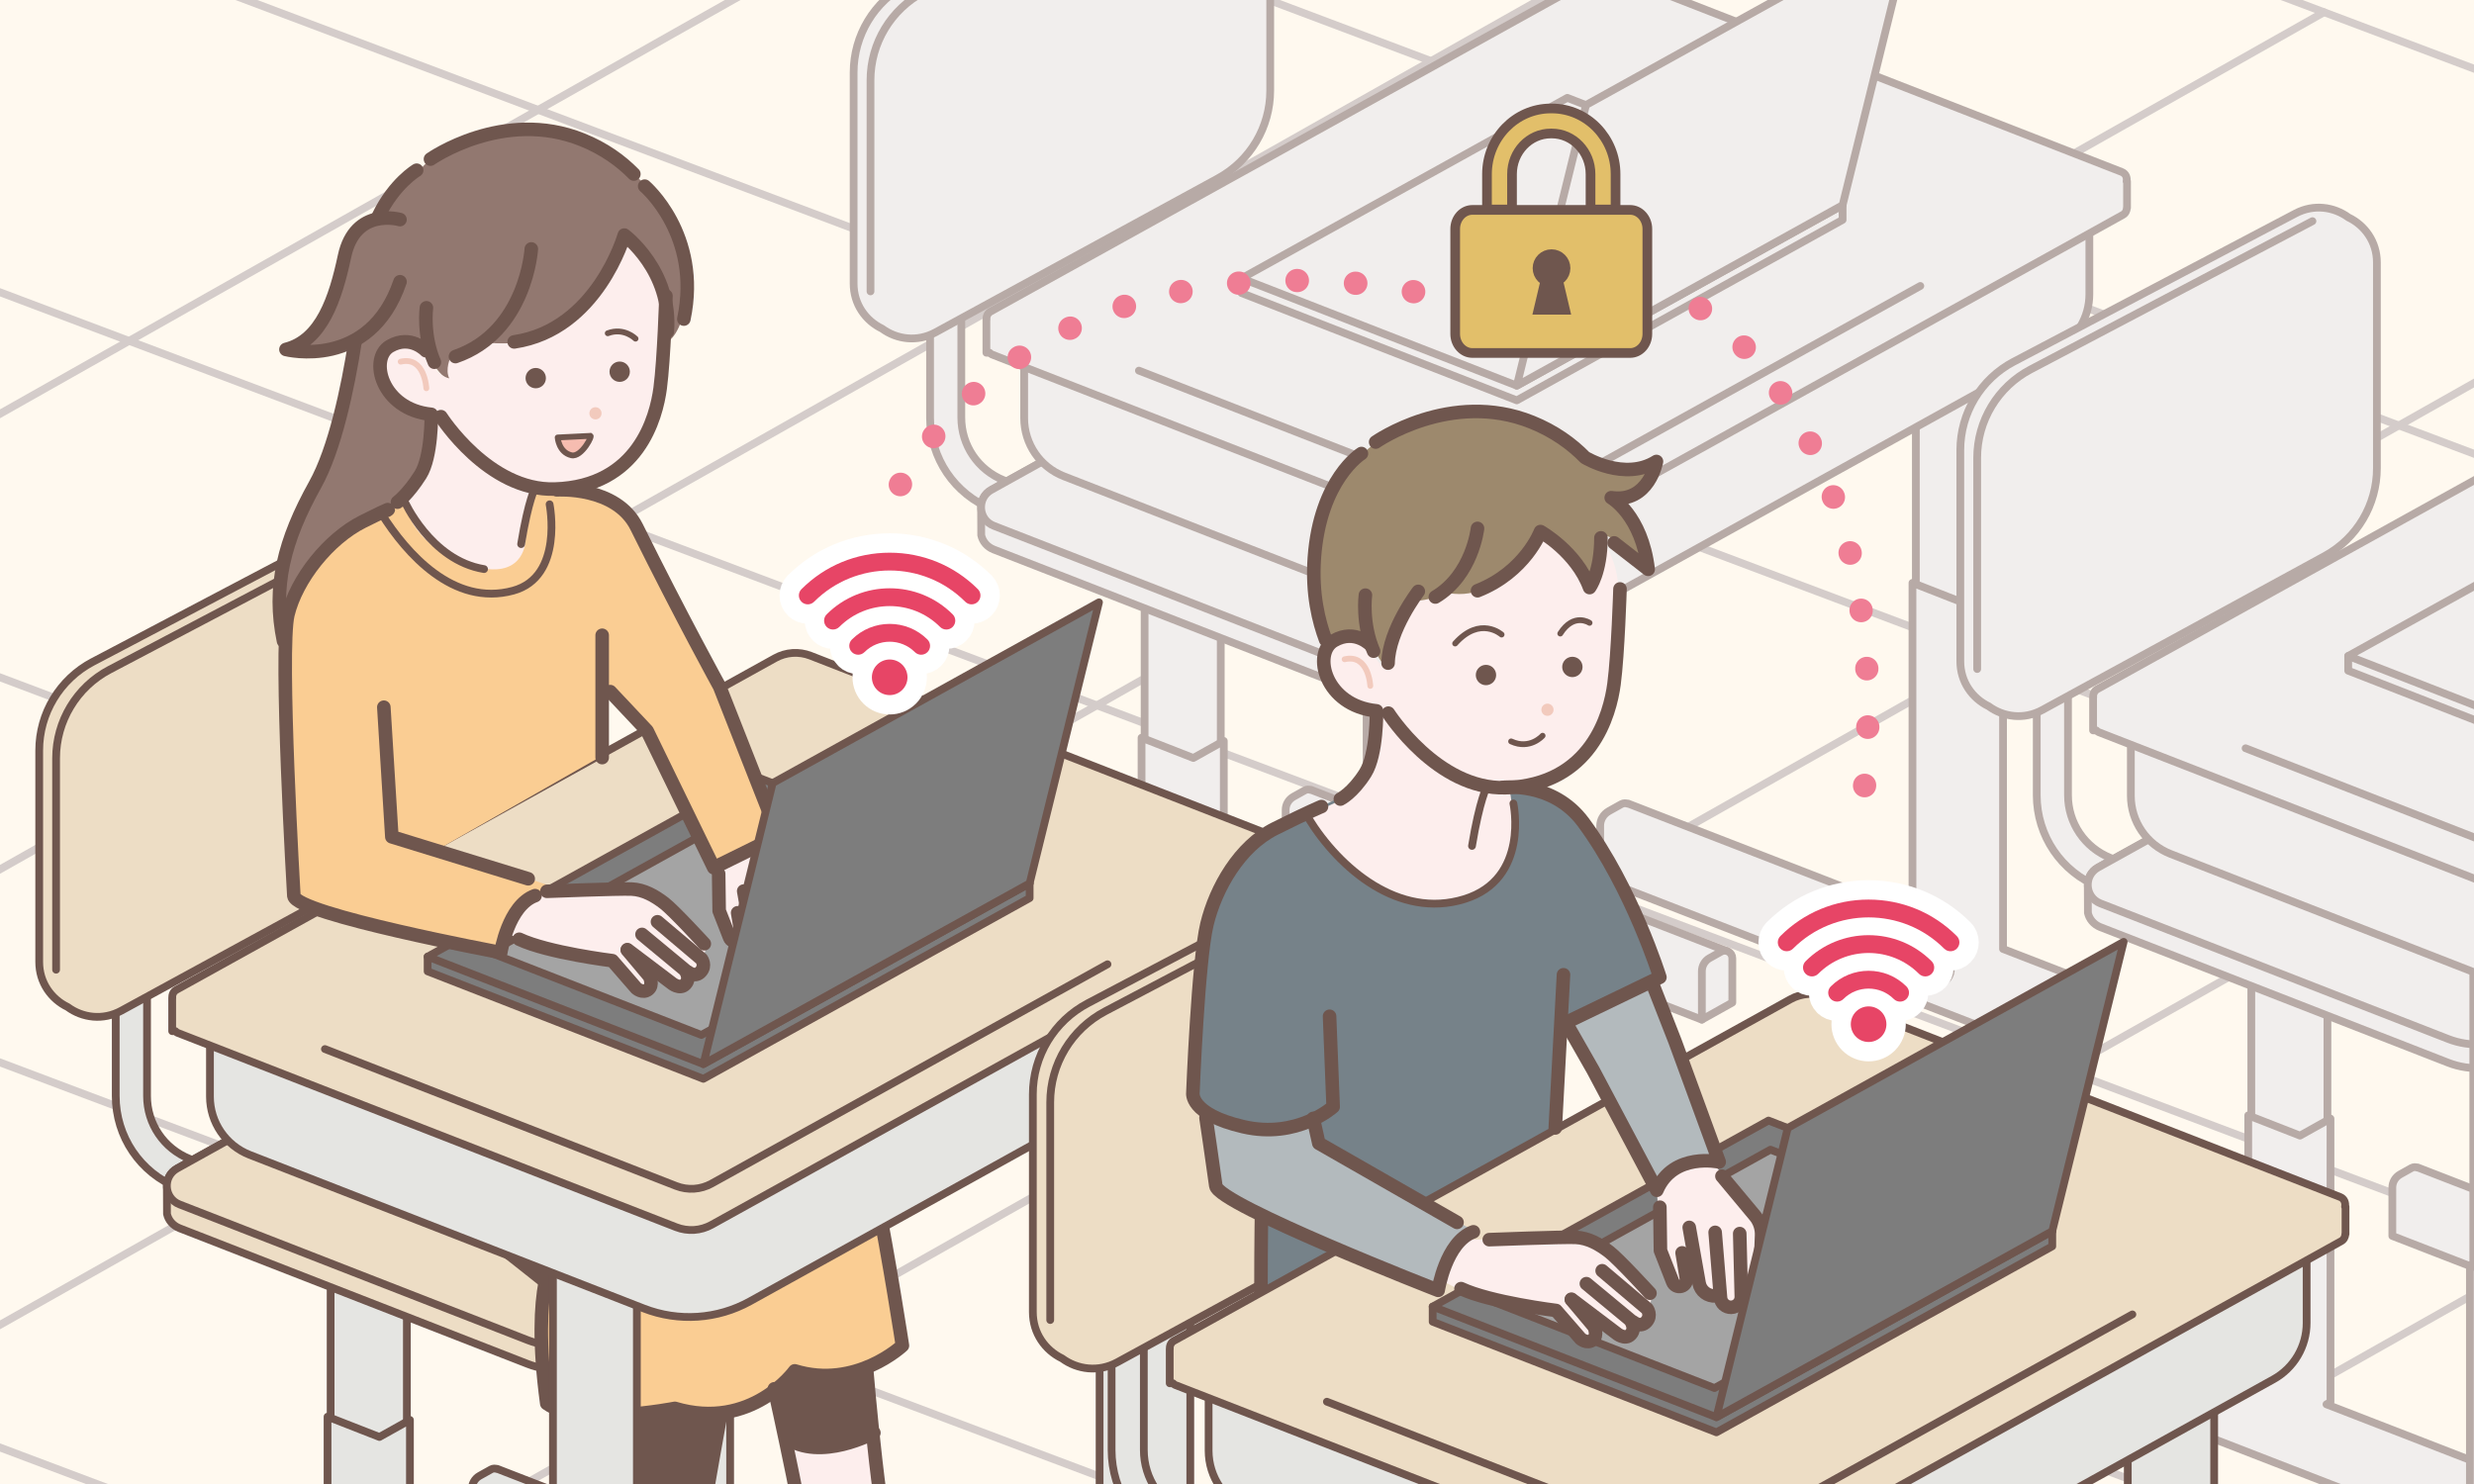 <?xml version="1.0" encoding="UTF-8"?><svg id="a" xmlns="http://www.w3.org/2000/svg" width="150" height="90" xmlns:xlink="http://www.w3.org/1999/xlink" viewBox="0 0 150 90"><rect x="0" y="0" width="150" height="90" fill="#333333" stroke="none"/><defs><style>.e,.f,.g,.h,.i,.j,.k,.l,.m,.n{fill:none;}.o{fill:#e74566;}.p{fill:#b3babd;}.q{fill:#facd93;}.r{fill:#7d7d7d;}.r,.s,.f,.t,.g,.h,.i,.j,.u,.v,.w,.l,.m,.x{stroke-linecap:round;}.r,.s,.t,.g,.h,.i,.j,.u,.v,.w,.l,.m,.x{stroke-linejoin:round;}.r,.s,.t,.g,.u,.w,.m,.x{stroke-width:.47px;}.r,.t,.g,.h,.i,.j,.u,.k,.x{stroke:#6f564e;}.s{fill:#f1eeed;stroke:#b7aaa6;}.f{stroke:#ef7d94;stroke-dasharray:.024 3.524;stroke-miterlimit:10;stroke-width:1.41px;}.t{fill:#e5e5e2;}.y{fill:#e2bf6a;}.h{stroke-width:.47px;}.i{stroke-width:.822px;}.j,.l{stroke-width:.352px;}.z{fill:#a8a78c;}.aa{fill:#f2cabd;}.ab{fill:#fff9ef;}.u{fill:#edddc5;}.ac{fill:#9d896d;}.k{stroke-width:.587px;}.v{stroke-width:.455px;}.v,.w{fill:#f8f7f6;}.v,.w,.m{stroke:#d4ccca;}.ad{fill:#768289;}.l{stroke:#f2cabd;}.n{stroke:#fff;stroke-width:2.349px;}.x{fill:#a4a4a4;}.ae{clip-path:url(#d);}.af{clip-path:url(#c);}.ag{clip-path:url(#b);}.ah{fill:#fdeeed;}.ai{fill:#927870;}.aj{fill:#f6bcb0;}.ak{fill:#6f564e;}</style><clipPath id="b"><rect class="e" x="0" y="0" width="150" height="90" transform="translate(150 90) rotate(-180)"/></clipPath><clipPath id="c"><rect class="e" x="-4.861" y="-3.047" width="158.655" height="120.439" transform="translate(148.932 114.346) rotate(-180)"/></clipPath><clipPath id="d"><rect class="e" x="-184.737" y="-11.479" width="150" height="90"/></clipPath></defs><g class="ag"><g class="af"><rect class="ab" x="-4.861" y="-3.047" width="158.655" height="120.439" transform="translate(148.932 114.346) rotate(-180)"/><line class="m" x1="-150.055" y1="54.62" x2="23.553" y2="-43.462"/><line class="m" x1="-120.716" y1="65.671" x2="52.892" y2="-32.411"/><line class="m" x1="-91.378" y1="76.722" x2="82.23" y2="-21.361"/><line class="m" x1="-62.04" y1="87.772" x2="111.569" y2="-10.31"/><line class="m" x1="-32.701" y1="98.823" x2="140.907" y2=".741"/><line class="m" x1="-3.363" y1="109.874" x2="170.245" y2="11.791"/><line class="m" x1="25.976" y1="120.924" x2="199.584" y2="22.842"/><line class="m" x1="55.314" y1="131.975" x2="228.922" y2="33.893"/><line class="m" x1="84.653" y1="143.026" x2="258.261" y2="44.944"/><line class="m" x1="113.991" y1="154.076" x2="287.599" y2="55.994"/><line class="m" x1="143.329" y1="165.127" x2="316.937" y2="67.045"/><line class="w" x1="292.136" y1="81.057" x2="145.444" y2="25.803"/><line class="w" x1="267.335" y1="95.068" x2="120.643" y2="39.815"/><line class="w" x1="242.534" y1="109.08" x2="95.842" y2="53.827"/><line class="w" x1="217.733" y1="123.092" x2="71.041" y2="67.838"/><line class="w" x1="192.932" y1="137.103" x2="46.239" y2="81.85"/><line class="w" x1="170.245" y1="11.791" x2="23.553" y2="-43.462"/><line class="w" x1="145.444" y1="25.803" x2="-1.248" y2="-29.45"/><line class="w" x1="120.643" y1="39.815" x2="-26.049" y2="-15.439"/><line class="w" x1="95.842" y1="53.827" x2="-50.85" y2="-1.427"/><line class="w" x1="71.041" y1="67.838" x2="-75.651" y2="12.585"/><line class="w" x1="46.239" y1="81.85" x2="-100.453" y2="26.597"/><line class="w" x1="21.438" y1="95.862" x2="-125.254" y2="40.608"/></g><polygon class="s" points="119.358 14.323 121.24 13.271 121.24 39.433 119.358 40.485 116.159 39.233 116.159 13.071 119.358 14.323"/><path class="s" d="M97.537,49.198l.765-.428c.134-.075.275-.067.402-.024l.005-.013,17.245,6.688v-20.071s3.457,1.353,3.457,1.353l2.034-1.137v21.985s5.047,1.957,5.047,1.957l-1.689,4.574-27.783-10.774v-3.227c0-.366.198-.703.517-.882Z"/><path class="s" d="M125.32,59.972l.765-.428c.337-.188.752.055.752.441v2.958s-2.034,1.137-2.034,1.137v-3.227c0-.366.198-.703.517-.882Z"/><polygon class="s" points="91.691 25.478 93.4 24.522 93.4 45.047 91.691 46.002 88.784 44.865 88.784 24.34 91.691 25.478"/><path class="s" d="M78.42,48.32l.695-.388c.121-.068.25-.061.365-.021l.004-.012,9.114,3.534v-15.684s3.14,1.229,3.14,1.229l1.847-1.033v17.191s-.244.137-.244.137l11.377,4.412-1.534,4.154-25.234-9.786v-2.931c0-.332.18-.639.47-.801Z"/><path class="s" d="M103.654,58.105l.695-.389c.306-.171.683.05.683.4v2.687s-1.847,1.033-1.847,1.033v-2.931c0-.332.18-.639.47-.801Z"/><path class="s" d="M76.103,37.192c.376,0,.731-.225.88-.596.194-.485-.043-1.037-.528-1.231l-15.591-6.236c-1.567-.627-2.579-2.123-2.579-3.811v-7.936s13.322-7.474,13.322-7.474v6.873c0,2.467,1.48,4.654,3.771,5.569l15.59,6.236c.484.192,1.036-.041,1.231-.527.194-.486-.043-1.037-.528-1.231l-15.59-6.236c-1.567-.627-2.579-2.123-2.579-3.811v-8.49c0-.336-.178-.647-.469-.818-.291-.169-.648-.173-.942-.009l-15.217,8.536c-.298.168-.484.484-.484.826v8.491c0,2.467,1.48,4.654,3.771,5.569l15.591,6.236c.115.046.234.068.351.068Z"/><polygon class="s" points="72.305 34.469 74.015 33.514 74.015 54.038 72.305 54.994 69.399 53.856 69.399 33.332 72.305 34.469"/><path class="s" d="M59.035,57.311l.695-.388c.121-.068.25-.061.365-.021l.004-.012,9.114,3.534v-15.684s3.14,1.229,3.14,1.229l1.847-1.033v17.191s-.244.137-.244.137l11.377,4.412-1.534,4.154-25.234-9.786v-2.931c0-.332.18-.639.47-.801Z"/><path class="s" d="M84.268,67.097l.695-.389c.306-.171.683.05.683.4v2.687s-1.847,1.033-1.847,1.033v-2.931c0-.332.18-.639.47-.801Z"/><path class="s" d="M59.484,30.782h.007c-.007-.416.188-.837.613-1.073l16.375-9.096c1.254-.697,2.754-.798,4.091-.277l21.085,8.221c.452.176.702.566.752.979v1.675c-.027.379-.217.748-.604.963l-16.375,9.096c-1.254.697-2.754.798-4.091.277l-21.085-8.221c-.411-.16-.681-.499-.76-.869l-.007-1.675Z"/><path class="s" d="M60.104,29.71l16.375-9.096c1.254-.697,2.754-.798,4.091-.277l21.085,8.221c.95.37,1.039,1.681.147,2.176l-16.375,9.096c-1.254.697-2.754.798-4.091.277l-21.085-8.221c-.95-.37-1.039-1.681-.147-2.176Z"/><path class="s" d="M54.995-.967l17.089-8.994c1.1-.579,2.319-.404,3.202.242.995.476,1.728,1.479,1.728,2.733V5.49c0,2.218-1.212,4.259-3.159,5.321l-17.129,9.343c-1.112.607-2.356.433-3.252-.227-.989-.478-1.718-1.476-1.718-2.727V4.396c0-2.251,1.247-4.316,3.238-5.364Z"/><path class="s" d="M52.779,17.672V4.867c0-2.251,1.247-4.316,3.238-5.364l17.089-8.994"/><path class="s" d="M84.164,78.096c.145,0,.291-.036.427-.111l33.234-18.417c.427-.237.581-.774.345-1.202-.236-.427-.774-.582-1.202-.345l-33.233,18.417c-.427.237-.582.774-.345,1.202.162.291.464.456.774.456Z"/><polygon class="s" points="86.057 32.793 87.939 31.74 87.939 57.902 86.057 58.955 82.858 57.702 82.858 31.54 86.057 32.793"/><path class="s" d="M64.236,67.667l.765-.428c.134-.075.275-.067.402-.024l.005-.013,17.245,6.688v-20.071s3.457,1.353,3.457,1.353l2.034-1.137v21.985s5.047,1.957,5.047,1.957l-1.689,4.574-27.783-10.774v-3.227c0-.366.198-.703.517-.882Z"/><path class="s" d="M92.019,78.442l.765-.428c.337-.188.752.055.752.441v2.958s-2.034,1.137-2.034,1.137v-3.227c0-.366.198-.703.517-.882Z"/><path class="s" d="M126.679,12.343v5.505c0,1.377-.748,2.646-1.952,3.314l-29.942,16.593c-1.971,1.092-4.326,1.25-6.425.432l-23.852-9.3c-1.455-.567-2.412-1.968-2.412-3.53v-4.717s64.585-8.296,64.585-8.296Z"/><path class="s" d="M59.808,19.38h.007c-.019-.188.059-.386.253-.493L96.312-1.198c.657-.364,1.442-.417,2.142-.144l30.189,11.771c.248.097.338.344.293.569h.028v1.611h-.011c-.005.166-.079.331-.249.425l-36.245,20.085c-.657.364-1.442.417-2.142.144l-30.189-11.771c-.055-.022-.087-.065-.128-.1h-.194v-2.013Z"/><path class="s" d="M116.431,17.342l-23.97,13.283c-.657.364-1.442.417-2.142.144l-21.266-8.292"/><polygon class="s" points="75.273 17.772 75.273 16.881 111.718 12.442 111.718 13.333 91.964 24.28 75.273 17.772"/><polygon class="s" points="75.273 16.881 95.027 5.934 111.718 12.442 91.964 23.389 75.273 16.881"/><polygon class="s" points="96.162 6.369 115.916 -4.577 111.718 12.442 91.964 23.389 96.162 6.369"/><path class="s" d="M145.519,71.223l.695-.388c.121-.068.25-.061.365-.021l.004-.012,9.114,3.534v-15.684s3.14,1.229,3.14,1.229l1.847-1.033v17.191s-.244.137-.244.137l11.377,4.412-1.534,4.154-25.234-9.786v-2.931c0-.332.18-.639.47-.801Z"/><path class="s" d="M143.202,60.096c.376,0,.731-.225.88-.596.194-.485-.043-1.037-.528-1.231l-15.591-6.236c-1.567-.627-2.579-2.123-2.579-3.811v-7.936s13.322-7.474,13.322-7.474v6.873c0,2.467,1.48,4.654,3.771,5.569l15.59,6.236c.484.192,1.036-.041,1.231-.527.194-.486-.043-1.037-.528-1.231l-15.59-6.236c-1.567-.627-2.579-2.123-2.579-3.811v-8.49c0-.336-.178-.647-.469-.818-.291-.169-.648-.173-.942-.009l-15.217,8.536c-.298.168-.484.484-.484.826v8.491c0,2.467,1.48,4.654,3.771,5.569l15.591,6.236c.115.046.234.068.351.068Z"/><polygon class="s" points="139.405 57.373 141.114 56.417 141.114 76.941 139.405 77.897 136.498 76.76 136.498 56.235 139.405 57.373"/><path class="s" d="M126.134,80.214l.695-.388c.121-.068.25-.061.365-.021l.004-.012,9.114,3.534v-15.684s3.14,1.229,3.14,1.229l1.847-1.033v17.191s-.244.137-.244.137l11.377,4.412-1.534,4.154-25.234-9.786v-2.931c0-.332.18-.639.47-.801Z"/><path class="s" d="M126.583,53.685h.007c-.007-.416.188-.837.613-1.073l16.375-9.096c1.254-.697,2.754-.798,4.091-.277l21.085,8.221c.452.176.702.566.752.979v1.675c-.027.379-.217.748-.604.963l-16.375,9.096c-1.254.697-2.754.798-4.091.277l-21.085-8.221c-.411-.16-.681-.499-.76-.869l-.007-1.675Z"/><path class="s" d="M127.203,52.613l16.375-9.096c1.254-.697,2.754-.798,4.091-.277l21.085,8.221c.95.37,1.039,1.681.147,2.176l-16.375,9.096c-1.254.697-2.754.798-4.091.277l-21.085-8.221c-.95-.37-1.039-1.681-.147-2.176Z"/><path class="s" d="M122.094,21.936l17.089-8.994c1.1-.579,2.319-.404,3.202.242.995.476,1.728,1.479,1.728,2.733v12.477c0,2.218-1.212,4.259-3.159,5.321l-17.129,9.343c-1.112.607-2.356.433-3.252-.227-.989-.478-1.718-1.476-1.718-2.727v-12.805c0-2.251,1.247-4.316,3.238-5.364Z"/><path class="s" d="M119.878,40.575v-12.805c0-2.251,1.247-4.316,3.238-5.364l17.089-8.994"/><polygon class="s" points="153.157 55.696 155.039 54.644 155.039 80.805 153.157 81.858 149.957 80.606 149.957 54.444 153.157 55.696"/><path class="s" d="M131.335,90.57l.765-.428c.134-.075.275-.067.402-.024l.005-.013,17.245,6.688v-20.071s3.457,1.353,3.457,1.353l2.034-1.137v21.985s5.047,1.957,5.047,1.957l-1.689,4.574-27.783-10.774v-3.227c0-.366.198-.703.517-.882Z"/><path class="s" d="M193.778,35.246v5.505c0,1.377-.748,2.646-1.952,3.314l-29.942,16.593c-1.971,1.092-4.326,1.25-6.425.432l-23.852-9.3c-1.455-.567-2.412-1.968-2.412-3.53v-4.717s64.585-8.296,64.585-8.296Z"/><path class="s" d="M126.907,42.284h.007c-.019-.188.059-.386.253-.493l36.245-20.085c.657-.364,1.442-.417,2.142-.144l30.189,11.771c.248.097.338.344.293.569h.028v1.611h-.011c-.005.166-.079.331-.249.425l-36.245,20.085c-.657.364-1.442.417-2.142.144l-30.189-11.771c-.055-.022-.087-.065-.128-.1h-.194v-2.013Z"/><path class="s" d="M183.53,40.245l-23.97,13.283c-.657.364-1.442.417-2.142.144l-21.266-8.292"/><polygon class="s" points="142.372 40.675 142.372 39.784 178.817 35.345 178.817 36.236 159.063 47.183 142.372 40.675"/><polygon class="s" points="142.372 39.784 162.126 28.837 178.817 35.345 159.063 46.292 142.372 39.784"/><path class="y" d="M90.157,12.704h1.517s0-2.142,0-2.142c0-1.361,1.054-2.467,2.349-2.467h.063c1.295,0,2.349,1.107,2.349,2.467v2.142s1.517,0,1.517,0v-2.142c0-2.197-1.734-3.984-3.866-3.984h-.063c-2.132,0-3.866,1.787-3.866,3.984v2.142Z"/><path class="y" d="M89.273,21.407h9.563c.577,0,1.044-.518,1.044-1.157v-6.363c0-.639-.468-1.157-1.044-1.157h-9.563c-.577,0-1.044.518-1.044,1.157v6.363c0,.639.468,1.157,1.044,1.157Z"/><circle class="ak" cx="94.07" cy="16.264" r=".85"/><polygon class="ak" points="93.784 16.659 94.386 16.659 94.889 18.787 93.281 18.787 93.784 16.659"/><path class="k" d="M90.157,12.704h1.517s0-2.142,0-2.142c0-1.361,1.054-2.467,2.349-2.467h.063c1.295,0,2.349,1.107,2.349,2.467v2.142s1.517,0,1.517,0v-2.142c0-2.197-1.734-3.984-3.866-3.984h-.063c-2.132,0-3.866,1.787-3.866,3.984v2.142Z"/><path class="k" d="M89.273,21.407h9.563c.577,0,1.044-.518,1.044-1.157v-6.363c0-.639-.468-1.157-1.044-1.157h-9.563c-.577,0-1.044.518-1.044,1.157v6.363c0,.639.468,1.157,1.044,1.157Z"/><circle class="k" cx="94.07" cy="16.264" r=".85"/><polygon class="k" points="93.784 16.659 94.386 16.659 94.889 18.787 93.281 18.787 93.784 16.659"/><polygon class="t" points="70.079 55.456 71.964 54.402 71.964 80.603 70.079 81.657 66.875 80.403 66.875 54.202 70.079 55.456"/><path class="t" d="M48.226,90.382l.766-.428c.134-.075.275-.067.403-.024l.005-.013,17.27,6.697v-20.101s3.462,1.355,3.462,1.355l2.037-1.139v22.017s5.054,1.96,5.054,1.96l-1.692,4.58-27.824-10.79v-3.232c0-.366.198-.704.518-.883Z"/><polygon class="t" points="42.371 66.627 44.083 65.67 44.083 86.225 42.371 87.182 39.46 86.043 39.46 65.488 42.371 66.627"/><path class="t" d="M29.08,89.503l.696-.389c.122-.068.25-.061.366-.021l.004-.012,9.127,3.54v-15.708s3.145,1.231,3.145,1.231l1.85-1.035v17.216s-.245.137-.245.137l11.394,4.419-1.537,4.16-25.271-9.8v-2.935c0-.333.18-.64.47-.802Z"/><path class="t" d="M26.76,78.359c.377,0,.732-.226.881-.597.194-.486-.043-1.038-.529-1.233l-15.614-6.246c-1.569-.628-2.583-2.126-2.583-3.817v-7.948s13.342-7.485,13.342-7.485v6.883c0,2.471,1.482,4.66,3.777,5.578l15.614,6.246c.484.193,1.038-.041,1.233-.528.194-.487-.043-1.039-.529-1.233l-15.614-6.246c-1.569-.628-2.583-2.126-2.583-3.817v-8.503c0-.337-.179-.648-.47-.819-.291-.17-.649-.173-.944-.009l-15.24,8.549c-.299.168-.484.484-.484.827v8.504c0,2.471,1.482,4.66,3.777,5.578l15.614,6.246c.115.046.234.068.352.068Z"/><polygon class="t" points="22.956 75.632 24.669 74.675 24.669 95.23 22.956 96.187 20.046 95.048 20.046 74.493 22.956 75.632"/><path class="t" d="M9.666,98.508l.696-.389c.122-.068.25-.061.366-.021l.004-.012,9.127,3.54v-15.708s3.145,1.231,3.145,1.231l1.85-1.034v17.216s-.245.137-.245.137l11.394,4.419-1.537,4.16-25.271-9.8v-2.935c0-.333.18-.64.47-.802Z"/><path class="u" d="M10.116,71.94h.007c-.007-.417.189-.838.614-1.074l16.399-9.109c1.256-.698,2.758-.8,4.097-.278l21.116,8.233c.453.176.704.567.753.98v1.678c-.027.379-.218.749-.605.964l-16.399,9.109c-1.256.698-2.758.799-4.097.278l-21.116-8.233c-.412-.161-.682-.499-.761-.87l-.007-1.678Z"/><path class="u" d="M10.737,70.865l16.399-9.109c1.256-.698,2.758-.8,4.097-.278l21.116,8.233c.952.371,1.041,1.683.148,2.179l-16.399,9.109c-1.256.698-2.758.8-4.097.278l-21.116-8.233c-.952-.371-1.041-1.683-.148-2.179Z"/><path class="u" d="M5.62,40.143l17.114-9.008c1.102-.58,2.322-.404,3.207.242.996.477,1.731,1.482,1.731,2.737v12.496c0,2.221-1.213,4.266-3.164,5.329l-17.154,9.357c-1.114.607-2.36.434-3.256-.227-.99-.479-1.721-1.478-1.721-2.731v-12.824c0-2.254,1.249-4.322,3.243-5.372Z"/><path class="u" d="M3.401,58.81v-12.824c0-2.254,1.249-4.322,3.243-5.372l17.114-9.008"/><path class="ah" d="M47.564,87.416s2.967,1.335,5.341-.594l1.039,8.16,2.671,4.006s.594,1.261-.445,1.558-3.264-.668-4.599-2.077c-1.335-1.409-2.448-2.522-2.448-2.522,0,0,.297-1.78-.445-4.303-.742-2.522-1.113-4.229-1.113-4.229Z"/><path class="ak" d="M52.238,81.703l.668,5.267s-3.709,1.855-5.416.074l-.816-4.822,5.564-.519Z"/><path class="ak" d="M44.151,83.706l-1.261,6.973s-3.338,1.706-5.267-.519l.519-6.899,6.009.445Z"/><path class="q" d="M19.448,55.145l31.529,12.092s1.632,2.003,1.929,4.525,1.78,9.793,1.78,9.793c0,0-2.448,2.745-6.677,1.558,0,0-2.077,3.784-7.048,2.3,0,0-5.712.964-7.864-.148,0,0-.742-5.267-.074-7.493,0,0-9.051-6.973-9.867-7.715s-4.451-4.674-4.451-7.419c0-2.745.742-7.493.742-7.493Z"/><path class="i" d="M43.686,85.858s-2.423,13.275-2.349,15.278c.074,2.003,1.098,6.349,1.543,7.907.445,1.558,1.024,4.11-.831,4.481-2.115.423-2.641-1.038-3.605-2.67-.964-1.632-2.671-5.712-2.671-6.973,0-2.009.964-2.671,1.187-5.49.223-2.819.841-12.632.841-12.632"/><path class="i" d="M52.539,82.989s.89,10.802,1.78,12.434,4.154,6.009,4.748,7.196c.594,1.187-.074,3.709-3.338,2.151,0,0-4.599-3.561-5.935-4.748s-.742-2.596-.668-4.154c.074-1.558-2.176-11.643-2.176-11.643"/><path class="i" d="M52.984,86.896s-3.264,1.78-5.341.297"/><path class="i" d="M42.894,90.408s-2.349,2.275-5.391-.396"/><path class="i" d="M19.438,55.605s-1.717,5.673.064,9.53c1.78,3.858,6.034,6.746,8.21,8.408,2.72,2.077,5.44,4.253,5.44,4.253"/><path class="i" d="M51.005,67.262s1.236.742,2.077,4.946c.841,4.204,1.632,9.397,1.632,9.397,0,0-2.819,2.671-6.528,1.533,0,0-2.621,3.66-7.27,2.275,0,0-5.787,1.137-7.765-.297-.989-7.32.544-9.15.544-9.15"/><polygon class="t" points="36.729 73.953 38.614 72.899 38.614 99.1 36.729 100.154 33.525 98.9 33.525 72.699 36.729 73.953"/><path class="t" d="M77.411,53.473v5.513c0,1.379-.749,2.65-1.955,3.319l-29.987,16.617c-1.974,1.094-4.332,1.252-6.435.433l-23.888-9.314c-1.457-.568-2.416-1.972-2.416-3.535v-4.723s64.68-8.309,64.68-8.309Z"/><path class="u" d="M10.44,60.521h.007c-.019-.189.06-.387.253-.494l36.299-20.115c.658-.365,1.444-.417,2.145-.144l30.235,11.789c.249.097.339.344.294.569h.028v1.614h-.011c-.005.166-.079.332-.249.426l-36.299,20.115c-.658.365-1.444.417-2.145.144l-30.235-11.789c-.056-.022-.087-.065-.128-.1h-.194v-2.016Z"/><path class="g" d="M67.148,58.479l-24.006,13.303c-.658.365-1.444.417-2.145.144l-21.297-8.304"/><polygon class="r" points="25.928 58.91 25.928 58.018 62.428 53.572 62.428 54.465 42.645 65.428 25.928 58.91"/><polygon class="r" points="25.928 58.018 45.712 47.055 62.428 53.572 42.645 64.535 25.928 58.018"/><polygon class="x" points="58.661 53.826 45.831 48.823 29.695 57.764 42.525 62.767 58.661 53.826"/><path class="ah" d="M31.748,54.012l6.726-.05s1.137.198,1.632.692,2.572,2.473,2.572,2.473c0,0,.346.742-.247.791,0,0,.396.544.148.841s-.89.198-.89.198c0,0,.198.544-.148.742s-.89-.198-.89-.198l-2.473-1.83,1.236,1.632s.198.495-.148.742-.742-.148-.742-.148l-1.484-1.879s-3.363.297-6.627-1.632c0,0,.198-1.731,1.335-2.374Z"/><path class="q" d="M24.158,30.515l8.049-.964s2.634-.148,4.191.556,1.78,1.261,2.782,2.967c1.002,1.706,4.488,8.569,4.488,8.569l3.635,9.051-3.969,1.892-4.451-8.42-2.337-2.819-.037,4.488-9.906,5.648,6.716,2.228s-2.933,1.741-3.007,4.078c0,0-11.425-2.485-12.537-3.413,0,0-.408-9.718-.445-12.018s-.556-6.825,2.3-8.939,4.527-2.903,4.527-2.903Z"/><path class="ah" d="M46.302,51.526l2.346,2.85-.653,3.296s-.237.624-.772.683-.534-.416-.534-.416c0,0-.683.03-.891-.653l-.505-2.078-.386.742.267,1.069s.089.297-.267.416-.445-.327-.445-.327l-.594-1.455-.148-2.88s.564-1.395,2.583-1.247Z"/><path class="ai" d="M25.531,10.225s1.447-1.855,4.191-2.114,5.378-.408,7.381,1.261,4.488,3.969,4.562,7.233-1.076,4.043-1.076,4.043c0,0,.334-3.895-2.745-6.603,0,0-1.335,7.459-8.086,6.754,0,0-1.039.553-2.411.813,0,0-.334,1.261.148,1.595,0,0-1.076-.371-1.558-1.929,0,0,.631,3.746-.074,5.712s-.075,2.777-2.865,4.149c-2.792,1.373-4.028,3.021-5.075,5.273-1.034,2.223-.742,2.856-.742,2.856,0,0-.937-3.525.325-6.344,1.261-2.819,2.311-4.45,3.016-7.417s.853-4.711.853-4.711c0,0-1.706.853-3.895.334,0,0,2.596-1.113,3.19-4.748s2.188-3.042,2.188-3.042c0,0,.556-2.3,2.671-3.116Z"/><path class="ah" d="M25.902,21.353s-1.187-.606-1.83-.408-1.286.297-.89,2.176c.396,1.879,2.918,2.077,2.918,2.077,0,0-.168,2.521-.91,3.955l-.661.99c.074,2.263,2.819,4.191,5.119,4.377s2.23-1.917,2.23-1.917l.551-3.091c.482.148,1.434.136,1.434.136,1.583.05,2.522-.396,4.204-1.78s1.929-3.709,1.929-3.709c0,0,.433-3.289.334-5.069,0,0-.074-2.559-2.559-4.785,0,0-1.706,6.915-7.827,6.507,0,0-2.114.8-2.634.874,0,0-.334.705-.074,1.261,0,0-1.002-.185-1.335-1.595Z"/><path class="aj" d="M35.778,26.435l-1.967.097s.058.898.834,1.079c.628.147,1.35-1.293,1.132-1.177Z"/><path class="i" d="M33.771,29.708s3.593-.243,4.832,2.258c2.705,5.46,5.029,9.677,5.029,9.677l3.561,9.051-3.918,1.929-4.043-8.305-2.234-2.374"/><line class="i" x1="36.51" y1="38.527" x2="36.51" y2="45.946"/><path class="h" d="M23.163,31.206c1.478,2.332,4.32,5.606,7.949,4.616,3.086-.842,2.21-5.238,2.21-5.238"/><path class="i" d="M32.44,54.318c-1.632.594-2.077,3.45-2.077,3.45,0,0-12.398-2.321-12.547-3.434,0,0-.88-14.911-.36-17.062s2.462-4.599,4.539-5.638,1.462-.677,1.462-.677"/><polyline class="i" points="23.272 42.89 23.758 50.751 32.026 53.296"/><path class="i" d="M33.159,54.055s4.379-.171,5.131-.137,1.403.41,1.984.855,2.429,2.463,2.429,2.463"/><path class="i" d="M39.863,55.903l2.668,2.258s.294.396-.048.773-.773.014-.773.014"/><path class="i" d="M38.926,56.669l2.6,2.155s.376.479.034.855-.855-.068-.855-.068l-2.668-2.018"/><path class="i" d="M38.036,57.619l1.339,1.595s.265.53-.076.795-.72-.076-.72-.076l-1.453-1.671s-3.9-.479-5.644-1.3"/><path class="i" d="M25.824,21.269s-.927-1.002-2.18-.276c-1.29.748-.526,3.835,2.506,4.136,0,0,.042,2.557-.66,3.668-.751,1.188-1.392,1.657-1.392,1.657"/><path class="h" d="M32.437,29.617s-.389.65-.841,3.381"/><path class="i" d="M38.431,10.556c-.781-.798-1.802-1.544-3.133-2.08-4.785-1.929-9.198,1.173-9.198,1.173"/><path class="i" d="M25.262,10.323s-1.358.793-2.318,2.787"/><path class="i" d="M25.854,18.667s-.223,1.669.482,3.301"/><path class="i" d="M24.251,13.317s-2.72-.791-3.363,2.226c-.548,2.572-1.389,5.11-3.551,5.65,0,0,5.08,1.297,6.917-4.107"/><path class="i" d="M21.526,20.735c-.449,2.845-1.218,6.501-2.418,8.656-1.891,3.395-2.603,6.192-1.919,9.485"/><path class="i" d="M31.175,20.735c5.045-.742,6.677-6.479,6.677-6.479,0,0,2.904,2.15,2.607,5.859"/><path class="i" d="M32.214,15.097s-.297,5.045-4.599,6.528"/><path class="i" d="M39.088,11.289s3.455,2.934,2.374,8.062"/><circle class="ak" cx="37.572" cy="22.543" r=".617"/><circle class="ak" cx="32.482" cy="22.932" r=".617"/><path class="i" d="M40.377,17.948s-.116,3.819-.351,5.597c-.234,1.765-1.327,5.958-6.389,6.115-4.029.126-6.904-4.392-6.904-4.392"/><path class="j" d="M38.533,20.539s-.702-.702-1.685-.328"/><circle class="aa" cx="36.104" cy="25.066" r=".37"/><path class="j" d="M35.778,26.435l-1.967.097s.058.898.834,1.079c.628.147,1.35-1.293,1.132-1.177Z"/><path class="l" d="M25.849,23.547s-.085-1.952-1.556-1.613"/><path class="h" d="M29.349,34.514c-3.261-.536-4.847-4.162-4.847-4.162"/><path class="i" d="M43.573,52.995l.03,2.241.636,1.627c.069.176.261.271.443.219h0c.179-.051.292-.229.261-.413l-.219-1.312"/><path class="i" d="M45.091,54.041l.51,2.88c.073.411.447.698.862.662h0"/><path class="i" d="M46.431,54.296l.277,3.383c.023.286.267.503.553.494h0c.296-.009.529-.256.522-.552l-.082-3.261"/><path class="i" d="M46.782,51.392l1.708,2.05c.235.282.358.642.343,1.009l-.102,2.588c-.02.504-.425.907-.929.925h0"/><polygon class="r" points="46.849 47.49 66.632 36.528 62.428 53.572 42.645 64.535 46.849 47.49"/><polygon class="t" points="132.306 76.604 134.246 75.519 134.246 102.487 132.306 103.572 129.008 102.28 129.008 75.313 132.306 76.604"/><polygon class="t" points="103.786 88.102 105.548 87.117 105.548 108.273 103.786 109.259 100.79 108.086 100.79 86.93 103.786 88.102"/><path class="t" d="M87.718,100.177c.388,0,.753-.232.907-.614.2-.5-.044-1.069-.544-1.269l-16.071-6.428c-1.615-.646-2.659-2.188-2.659-3.928v-8.181s13.732-7.704,13.732-7.704v7.085c0,2.543,1.526,4.797,3.887,5.741l16.07,6.428c.499.198,1.068-.043,1.269-.543.2-.501-.044-1.069-.544-1.269l-16.07-6.428c-1.615-.646-2.659-2.188-2.659-3.928v-8.752c0-.347-.184-.667-.483-.843-.3-.174-.668-.178-.971-.009l-15.686,8.799c-.308.173-.499.499-.499.852v8.752c0,2.543,1.526,4.797,3.887,5.741l16.071,6.428c.118.048.241.07.362.07Z"/><path class="u" d="M70.587,93.57h.007c-.007-.429.194-.863.632-1.106l16.879-9.376c1.293-.718,2.839-.823,4.217-.286l21.734,8.474c.466.182.724.584.775,1.009v1.727c-.028.39-.224.771-.623.992l-16.879,9.376c-1.293.718-2.839.823-4.217.286l-21.734-8.474c-.424-.165-.702-.514-.784-.896l-.007-1.727Z"/><path class="u" d="M71.226,92.464l16.879-9.376c1.293-.718,2.839-.823,4.217-.286l21.734,8.474c.98.382,1.071,1.732.152,2.243l-16.879,9.376c-1.293.718-2.839.823-4.217.286l-21.734-8.474c-.98-.382-1.071-1.732-.152-2.243Z"/><path class="u" d="M65.96,60.842l17.615-9.271c1.134-.597,2.39-.416,3.3.249,1.025.491,1.782,1.525,1.782,2.817v12.862c0,2.287-1.249,4.39-3.256,5.485l-17.656,9.631c-1.146.625-2.429.446-3.352-.234-1.019-.493-1.771-1.522-1.771-2.811v-13.199c0-2.32,1.285-4.449,3.338-5.529Z"/><path class="u" d="M63.676,80.056v-13.199c0-2.32,1.285-4.449,3.338-5.529l17.615-9.271"/><path class="z" d="M77.386,89.12c.159,3.188,2.157,5.991,5.092,7.171l14.503,5.831.313,8.65c.004.122.078.232.189.284,1.702.788,3.212,1.065,4.495,1.065,2.955,0,4.702-1.473,4.805-1.562.069-.06.109-.146.112-.238l.271-10.748c.004-.142-.01-.282-.017-.423l.636.382.379,8.397c.005.121.078.23.188.281,1.462.677,2.756.923,3.866.924,2.951,0,4.591-1.746,4.614-1.771.053-.059.084-.135.085-.214l.165-10.627c.023-.9-.192-1.797-.62-2.592-.513-.953-1.296-1.71-2.265-2.191l-12.014-6.147c-.029-.015-.06-.025-.092-.031l-24.044-4.177c-.091-.017-.187.009-.26.068s-.117.147-.121.241l-.28,7.428Z"/><path class="i" d="M77.991,81.704l-.28,7.428c.152,3.043,2.06,5.72,4.888,6.857l15.622,6.28"/><path class="i" d="M97.305,102.066l.315,8.694c5.498,2.545,8.949-.447,8.949-.447l.271-10.748c.023-.896-.189-1.782-.614-2.571l-0-0c-.505-.939-1.289-1.697-2.244-2.171l-12.786-6.398"/><path class="i" d="M102.035,85.88l12.017,6.149c.903.448,1.645,1.166,2.123,2.054l0.0 0c.402.747.602,1.585.581,2.432l-.165,10.627s-2.903,3.178-8.104.77l-.385-8.572-1.228-.737"/><path class="ad" d="M76.825,61.658s-.579,13.028-.289,21.714l17.371-3.764-17.081-17.95Z"/><path class="i" d="M93.906,79.609l-17.081-17.95s-.579,13.028-.289,21.714"/><path class="ad" d="M91.752,47.689s2.443-.102,3.818,1.527c1.374,1.629,4.989,10.079,4.989,10.079l-5.701,2.647-.56,6.668-7.737,4.225-12.777-.662-.713-4.836s-.764.102-.713-1.731.662-9.723,1.629-11.861c.967-2.138,5.345-4.48,5.345-4.48l1.629-.764,10.792-.815Z"/><path class="t" d="M139.852,74.562v5.674c0,1.42-.77,2.728-2.012,3.416l-30.864,17.104c-2.032,1.126-4.459,1.289-6.623.445l-24.587-9.587c-1.499-.585-2.487-2.029-2.487-3.639v-4.862s66.573-8.552,66.573-8.552Z"/><path class="u" d="M70.921,81.817h.007c-.02-.194.061-.398.261-.508l37.361-20.704c.677-.375,1.486-.43,2.208-.148l31.12,12.134c.256.1.348.354.303.586h.029v1.661h-.012c-.005.171-.082.342-.257.438l-37.361,20.704c-.677.375-1.486.43-2.208.148l-31.12-12.134c-.057-.022-.089-.067-.132-.103h-.2v-2.075Z"/><path class="p" d="M89.41,74.668s-2.138,1.018-2.036,3.716c0,0-10.13-3.869-13.592-6.363l-.662-4.429s3.462,2.189,6.058.356l.509,1.374,9.723,5.345Z"/><path class="g" d="M129.288,79.715l-24.709,13.693c-.677.375-1.486.43-2.208.148l-21.921-8.547"/><polygon class="r" points="86.863 80.159 86.863 79.24 124.43 74.665 124.43 75.584 104.068 86.867 86.863 80.159"/><polygon class="r" points="86.863 79.24 107.225 67.957 124.43 74.665 104.068 85.949 86.863 79.24"/><polygon class="x" points="120.664 74.918 107.344 69.724 90.629 78.987 103.949 84.181 120.664 74.918"/><path class="ah" d="M88.748,75.177l6.923-.051s1.171.204,1.68.713,2.647,2.545,2.647,2.545c0,0,.356.764-.255.815,0,0,.407.56.153.865s-.916.204-.916.204c0,0,.204.56-.153.764s-.916-.204-.916-.204l-2.545-1.883,1.273,1.68s.204.509-.153.764-.764-.153-.764-.153l-1.527-1.934s-3.462.305-6.821-1.68c0,0,.204-1.782,1.374-2.443Z"/><path class="ah" d="M97.097,32.723s.916,1.018,1.018,2.851-.305,6.567-.305,6.567c0,0-.255,2.393-1.985,3.818s-2.698,1.883-4.327,1.833c0,0,.713,2.953-.255,4.734-.967,1.782-2.138,2.494-4.734,2.24s-5.04-1.578-7.432-5.396c0,0,2.729-.612,3.493-2.088.764-1.476.936-4.071.936-4.071,0,0-2.596-.204-3.003-2.138-.407-1.934.255-2.036.916-2.24s1.578.407,1.578.407c0,0,.305.865,1.069,1.273,0,0,.56-3.207,1.782-4.327,0,0,.815.458,1.934-.611,0,0,1.476.764,2.698-.153,1.222-.916,1.934-1.731,2.902-3.054,0,0,2.291,1.069,3.105,3.309,0,0,.815-1.578.611-2.953Z"/><path class="p" d="M100.075,59.473l1.909,4.581,2.214,6.261s-3.092-.458-3.703,1.794l-3.78-6.987-2.138-3.321,5.498-2.329Z"/><path class="ah" d="M103.778,70.431l3.016,3.665-.84,4.238s-.305.802-.993.878-.687-.534-.687-.534c0,0-.878.038-1.145-.84l-.649-2.672-.496.955.344,1.374s.115.382-.344.534-.573-.42-.573-.42l-.764-1.871-.191-3.703s.725-1.794,3.321-1.603Z"/><path class="ac" d="M82.894,27.276s2.036-2.036,5.498-2.291,6.312,1.12,7.432,2.698c0,0,2.393,1.527,4.581.204,0,0,.051,2.342-2.596,2.342,0,0,2.342,1.934,2.036,4.276,0,0-1.527-2.087-2.953-2.087,0,0,.407,1.629-.458,3.003,0,0-.56-2.545-3.207-2.953,0,0-2.24,4.348-5.701,3.432,0,0-.611.59-2.087.539,0,0-1.374,2.036-1.425,4.021,0,0-.407-.407-.865-1.425,0,0-1.069-1.171-2.647-.051,0,0-2.953-6.974,2.393-11.708Z"/><path class="i" d="M91.12,47.755s3.024-.393,4.88,2.118c2.962,4.009,4.64,9.395,4.64,9.395l-5.905,2.851"/><line class="i" x1="94.795" y1="59.116" x2="94.297" y2="68.407"/><path class="i" d="M80.612,61.633l.217,5.491s-2.168,1.971-5.451,1.207-3.052-2.062-3.052-2.062c0,0,.316-7.998.85-10.212.534-2.214,1.983-4.734,4.121-5.803,2.138-1.069,2.826-1.34,2.826-1.34"/><path class="h" d="M91.758,48.727s.993,4.581-2.978,5.803-7.566-1.852-9.449-4.907"/><path class="i" d="M73.121,67.792s.441,2.98.594,4.125c.153,1.145,13.481,6.339,13.481,6.339,0,0,.458-2.94,2.138-3.551"/><polyline class="i" points="79.624 67.827 79.961 69.337 88.341 74.133"/><path class="i" d="M90.294,75.181s4.471-.175,5.239-.14,1.432.419,2.026.873,2.48,2.515,2.48,2.515"/><path class="i" d="M97.14,77.067l2.724,2.305s.3.405-.049.789-.789.015-.789.015"/><path class="i" d="M96.183,77.85l2.654,2.2s.384.489.035.873-.873-.07-.873-.07l-2.724-2.061"/><path class="i" d="M95.274,78.82l1.367,1.628s.271.541-.077.812-.735-.077-.735-.077l-1.483-1.706s-3.982-.489-5.763-1.327"/><circle class="ak" cx="95.334" cy="40.448" r=".617"/><circle class="ak" cx="90.095" cy="40.938" r=".617"/><path class="i" d="M98.221,35.717s-.119,3.931-.362,5.761c-.24,1.817-1.366,6.132-6.576,6.294-4.147.129-7.106-4.521-7.106-4.521"/><path class="j" d="M91.043,38.484s-1.294-1.164-2.817.543"/><path class="i" d="M83.122,39.138s-.955-1.032-2.244-.284c-1.327.77-.542,3.947,2.58,4.257,0,0,.043,2.631-.679,3.775-.772,1.223-1.513,1.576-1.513,1.576"/><path class="h" d="M90.159,47.685s-.447.806-.911,3.618"/><path class="j" d="M96.376,37.774s-.953-.65-1.776.65"/><path class="i" d="M97.867,32.924l2.062,1.603c-.382-3.283-2.24-4.344-2.24-4.344,2.294.337,2.743-2.196,2.743-2.196-1.938,1.225-4.333-.243-4.333-.243-.803-.821-1.855-1.589-3.225-2.141-4.925-1.985-9.467,1.207-9.467,1.207"/><path class="i" d="M82.544,27.505s-2.51,1.55-2.854,6.322c-.158,2.196.271,3.876.684,4.977"/><path class="i" d="M85.993,35.864s-1.794,2.329-1.833,4.352"/><path class="i" d="M82.786,36.093s-.229,1.718.496,3.398"/><path class="i" d="M89.582,35.826c2.902-1.145,3.818-3.589,3.818-3.589,0,0,2.176,1.222,2.978,3.398,0,0,.687-.916.687-3.016"/><path class="i" d="M89.582,32.046s-.305,2.825-2.558,4.162"/><path class="j" d="M93.529,44.619s-.764.878-1.909.344"/><circle class="aa" cx="93.824" cy="43.044" r=".37"/><path class="i" d="M100.184,59.641l1.374,3.512,2.678,7.316s-2.787-.611-3.78,1.718l-3.861-7.278-1.599-2.801"/><path class="i" d="M100.638,73.212l.035,2.628.746,1.908c.081.207.306.318.519.257h0c.21-.06.342-.269.306-.484l-.257-1.539"/><path class="i" d="M102.419,74.438l.598,3.378c.085.481.524.818,1.011.776h0"/><path class="i" d="M103.991,74.738l.325,3.967c.028.335.313.59.649.58h0c.347-.011.621-.3.612-.647l-.096-3.825"/><path class="i" d="M104.402,71.332l2.003,2.404c.276.331.419.753.402,1.184l-.119,3.035c-.023.591-.498,1.064-1.089,1.085h0"/><path class="l" d="M83.081,41.595s-.085-1.952-1.556-1.613"/><polygon class="r" points="108.395 68.405 128.758 57.121 124.43 74.665 104.068 85.949 108.395 68.405"/><path class="n" d="M108.33,57.69c.138,0,.276-.053.382-.158,2.527-2.527,6.639-2.527,9.165,0,.211.211.553.211.764,0,.211-.211.211-.553,0-.764-1.426-1.426-3.325-2.211-5.347-2.211s-3.921.785-5.347,2.211c-.211.211-.211.553,0,.764.105.105.244.158.382.158Z"/><path class="n" d="M109.858,59.217c.138,0,.276-.053.382-.158,1.685-1.685,4.426-1.685,6.11,0,.211.211.553.211.764,0,.211-.211.211-.553,0-.764-2.106-2.106-5.532-2.106-7.638,0-.211.211-.211.553,0,.764.105.105.244.158.382.158Z"/><path class="n" d="M111.385,60.745c.138,0,.276-.053.382-.158.842-.842,2.213-.842,3.055,0,.211.211.553.211.764,0,.211-.211.211-.553,0-.764-1.264-1.264-3.319-1.264-4.583,0-.211.211-.211.553,0,.764.105.105.244.158.382.158Z"/><path class="n" d="M113.295,63.194c.277,0,.553-.105.764-.316.421-.421.421-1.106,0-1.528-.421-.421-1.106-.421-1.528,0-.421.421-.421,1.106,0,1.528.211.21.487.316.764.316Z"/><path class="o" d="M108.33,57.69c.138,0,.276-.053.382-.158,2.527-2.527,6.639-2.527,9.165,0,.211.211.553.211.764,0,.211-.211.211-.553,0-.764-1.426-1.426-3.325-2.211-5.347-2.211s-3.921.785-5.347,2.211c-.211.211-.211.553,0,.764.105.105.244.158.382.158Z"/><path class="o" d="M109.858,59.217c.138,0,.276-.053.382-.158,1.685-1.685,4.426-1.685,6.11,0,.211.211.553.211.764,0,.211-.211.211-.553,0-.764-2.106-2.106-5.532-2.106-7.638,0-.211.211-.211.553,0,.764.105.105.244.158.382.158Z"/><path class="o" d="M111.385,60.745c.138,0,.276-.053.382-.158.842-.842,2.213-.842,3.055,0,.211.211.553.211.764,0,.211-.211.211-.553,0-.764-1.264-1.264-3.319-1.264-4.583,0-.211.211-.211.553,0,.764.105.105.244.158.382.158Z"/><path class="o" d="M113.295,63.194c.277,0,.553-.105.764-.316.421-.421.421-1.106,0-1.528-.421-.421-1.106-.421-1.528,0-.421.421-.421,1.106,0,1.528.211.21.487.316.764.316Z"/><path class="n" d="M48.977,36.652c.138,0,.276-.053.382-.158,2.527-2.527,6.639-2.527,9.165,0,.211.211.553.211.764,0,.211-.211.211-.553,0-.764-1.426-1.426-3.325-2.211-5.347-2.211s-3.921.785-5.347,2.211c-.211.211-.211.553,0,.764.105.105.244.158.382.158Z"/><path class="n" d="M50.505,38.179c.138,0,.276-.053.382-.158,1.685-1.685,4.426-1.685,6.11,0,.211.211.553.211.764,0,.211-.211.211-.553,0-.764-2.106-2.106-5.532-2.106-7.638,0-.211.211-.211.553,0,.764.105.105.244.158.382.158Z"/><path class="n" d="M52.032,39.707c.138,0,.276-.053.382-.158.842-.842,2.213-.842,3.055,0,.211.211.553.211.764,0,.211-.211.211-.553,0-.764-1.264-1.264-3.319-1.264-4.583,0-.211.211-.211.553,0,.764.105.105.244.158.382.158Z"/><path class="n" d="M53.942,42.156c.277,0,.553-.105.764-.316.421-.421.421-1.106,0-1.528-.421-.421-1.106-.421-1.528,0-.421.421-.421,1.106,0,1.528.211.21.487.316.764.316Z"/><path class="o" d="M48.977,36.652c.138,0,.276-.053.382-.158,2.527-2.527,6.639-2.527,9.165,0,.211.211.553.211.764,0,.211-.211.211-.553,0-.764-1.426-1.426-3.325-2.211-5.347-2.211s-3.921.785-5.347,2.211c-.211.211-.211.553,0,.764.105.105.244.158.382.158Z"/><path class="o" d="M50.505,38.179c.138,0,.276-.053.382-.158,1.685-1.685,4.426-1.685,6.11,0,.211.211.553.211.764,0,.211-.211.211-.553,0-.764-2.106-2.106-5.532-2.106-7.638,0-.211.211-.211.553,0,.764.105.105.244.158.382.158Z"/><path class="o" d="M52.032,39.707c.138,0,.276-.053.382-.158.842-.842,2.213-.842,3.055,0,.211.211.553.211.764,0,.211-.211.211-.553,0-.764-1.264-1.264-3.319-1.264-4.583,0-.211.211-.211.553,0,.764.105.105.244.158.382.158Z"/><path class="o" d="M53.942,42.156c.277,0,.553-.105.764-.316.421-.421.421-1.106,0-1.528-.421-.421-1.106-.421-1.528,0-.421.421-.421,1.106,0,1.528.211.21.487.316.764.316Z"/><path class="f" d="M85.713,17.691s-21.858-5.066-31.557,12.449"/><path class="f" d="M103.084,18.705s13.06,8.171,9.586,32.2"/></g><g class="ae"><line class="v" x1="-110.906" y1="120.117" x2="49.422" y2="22.356"/><line class="v" x1="-136.045" y1="110.41" x2="24.283" y2="12.649"/><line class="v" x1="-186.999" y1="-11.543" x2="34.525" y2="75.223"/><line class="v" x1="-146.1" y1="-36.301" x2="75.424" y2="50.466"/><line class="v" x1="-166.549" y1="-23.922" x2="54.974" y2="62.844"/><line class="v" x1="-207.448" y1=".835" x2="14.076" y2="87.602"/></g></svg>